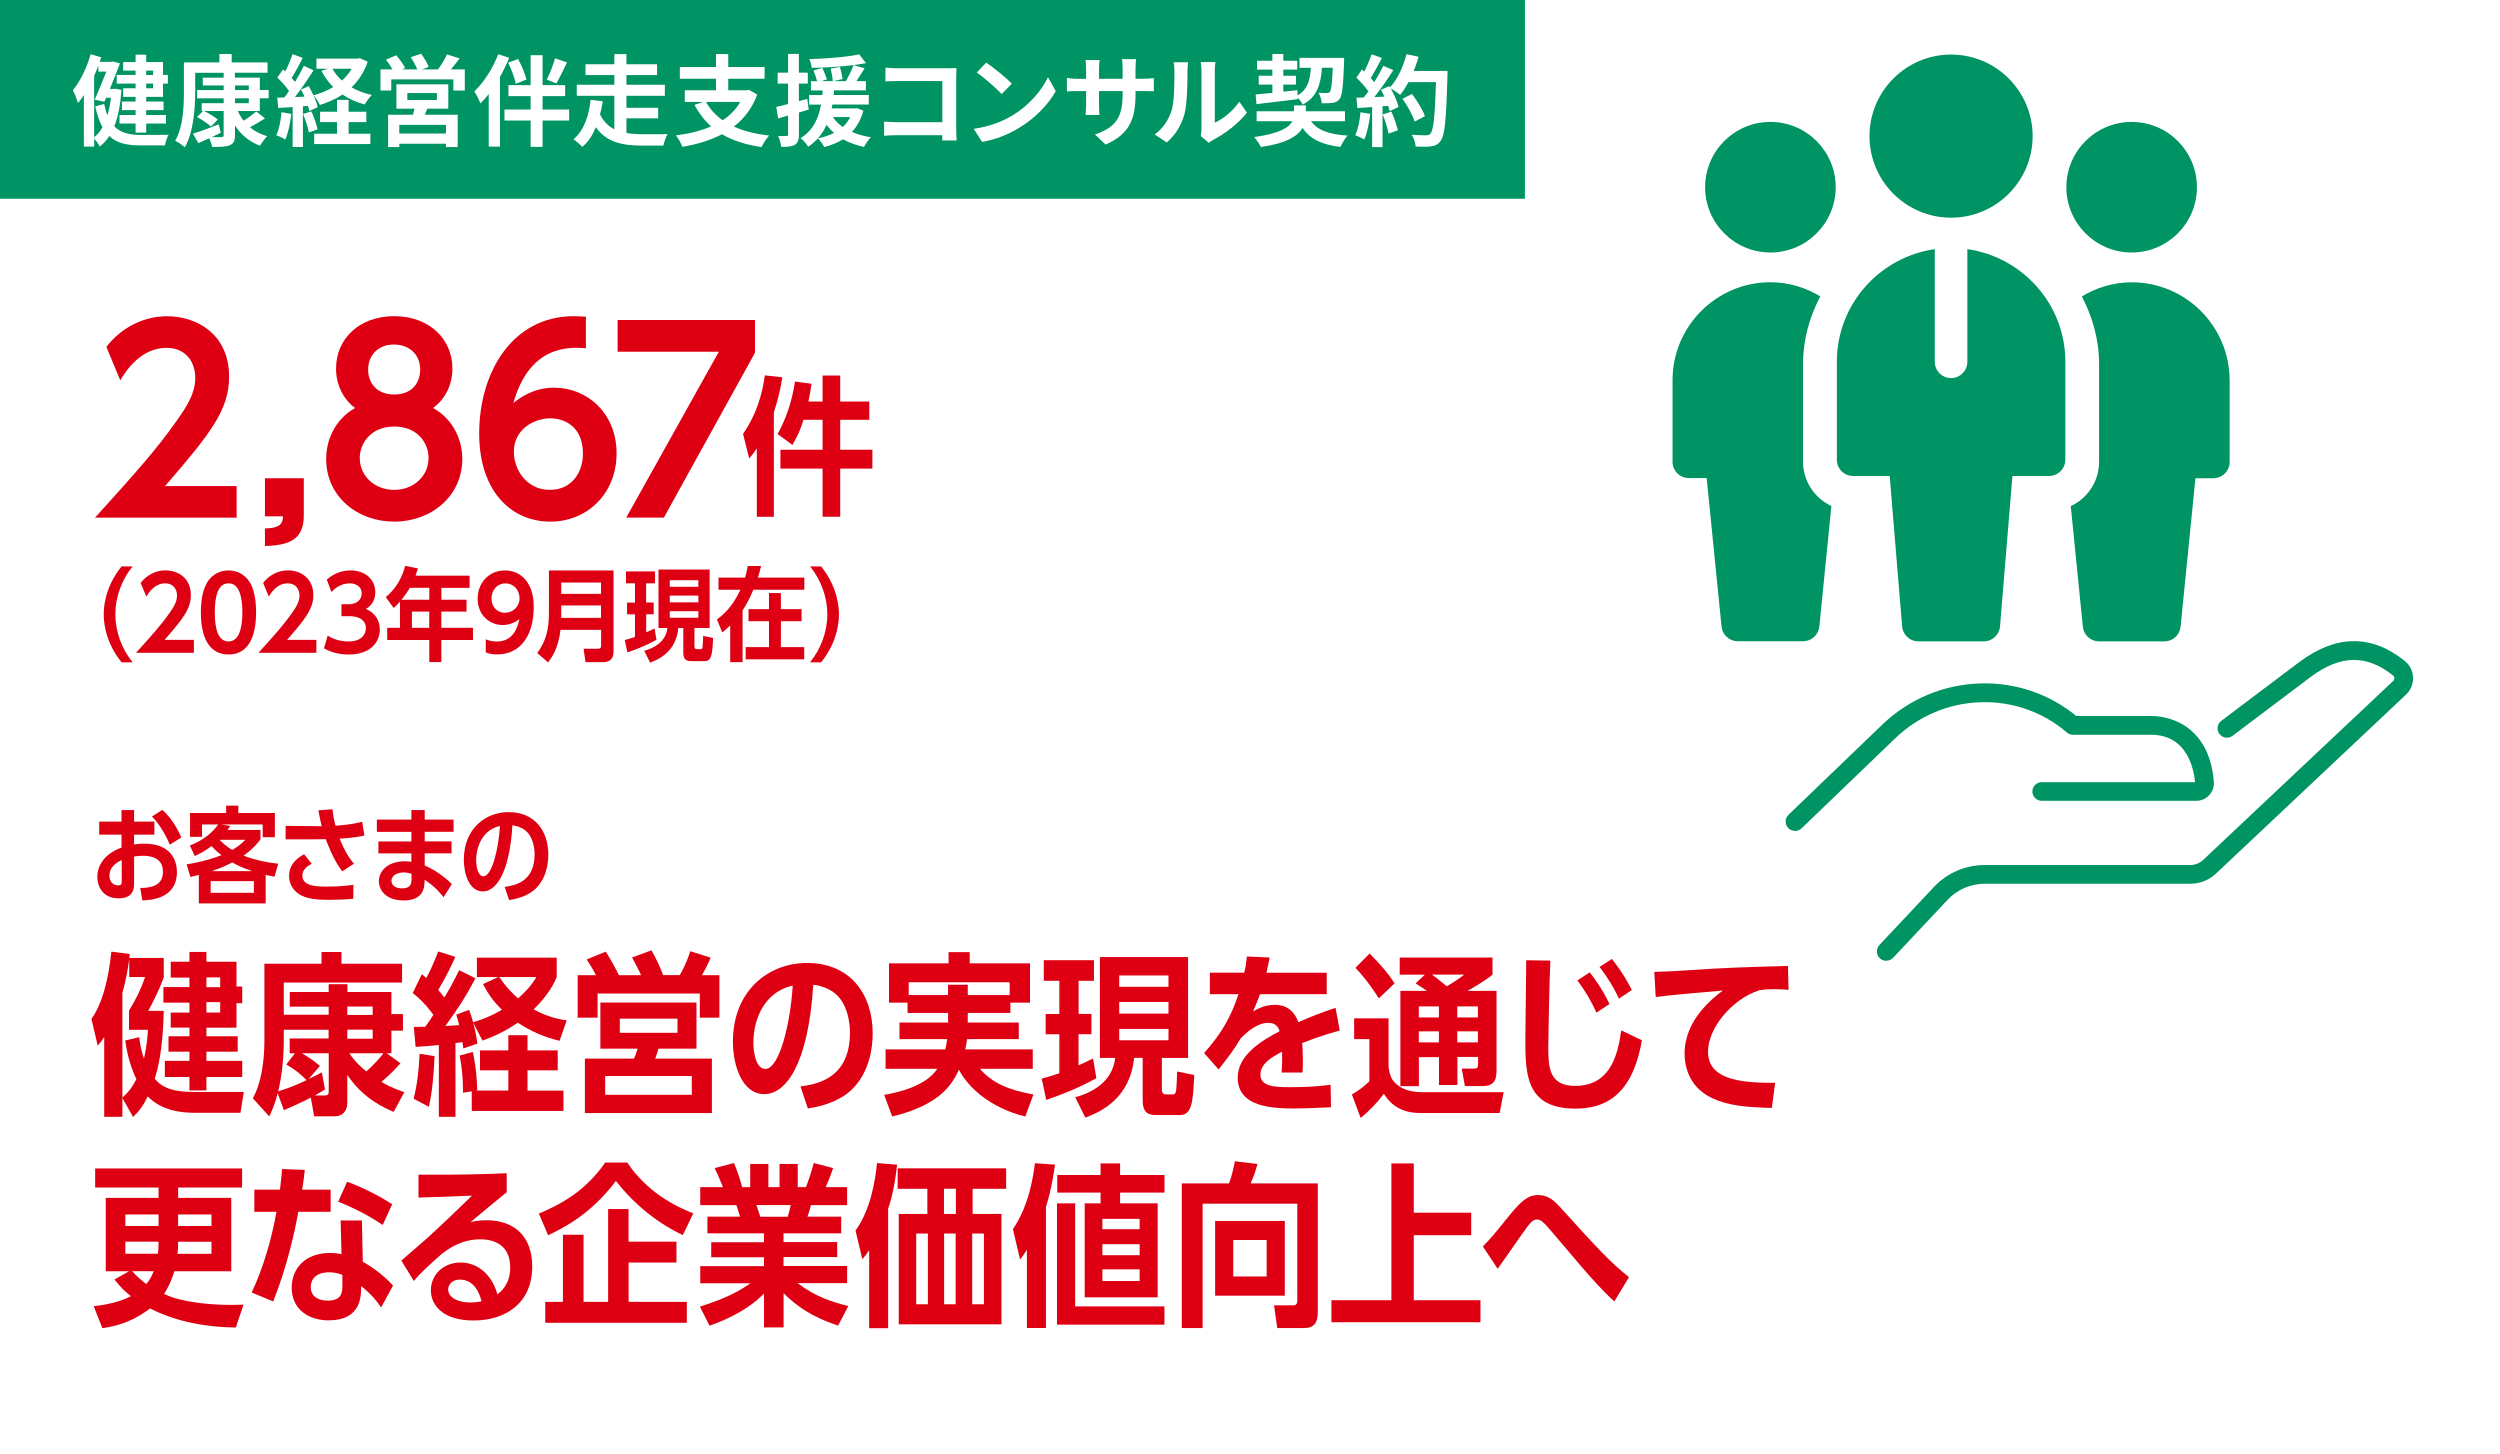 <?xml version="1.0" encoding="UTF-8"?><svg id="_レイヤー_2" xmlns="http://www.w3.org/2000/svg" viewBox="0 0 369.9 215.14"><defs><style>.cls-1{fill:#de0012;}.cls-1,.cls-2,.cls-3{stroke-width:0px;}.cls-2{fill:#009363;}.cls-3{fill:#fff;}</style></defs><g id="_レイヤー_1-2"><rect class="cls-3" width="369.9" height="215.14"/><rect class="cls-2" width="225.63" height="29.41"/><path class="cls-3" d="M17.97,13.31c-.15,2.18-.49,3.96-1.06,5.38.97,1,2.29,1.27,3.91,1.28.68,0,3.31,0,4.13-.03-.24.38-.47,1.12-.54,1.57h-3.68c-1.93,0-3.43-.31-4.56-1.38-.4.62-.87,1.13-1.41,1.56-.16-.34-.52-.85-.82-1.18v1.18h-1.53v-7.63c-.28.43-.57.84-.87,1.19-.12-.43-.5-1.44-.76-1.9,1.09-1.31,2.06-3.31,2.63-5.33l1.56.47c-.07.22-.15.44-.22.66h1.66l.25-.06,1.09.28c-.4,1.1-.94,2.47-1.5,3.79h.54l.26-.03.91.16ZM13.94,20.29c.47-.35.88-.85,1.22-1.47-.43-.79-.79-1.79-1.07-3.07l1.32-.38c.13.65.29,1.21.49,1.69.24-.79.4-1.66.52-2.6h-.71l-.27.6-1.43-.32c.57-1.28,1.24-2.9,1.72-4.15h-1.18v-.88c-.19.51-.4,1.01-.62,1.52v9.08ZM20.06,10.45h-1.84v-1.27h1.84v-1.09h1.57v1.09h2.49v1.91h.72v1.28h-.72v1.96h-2.49v.69h2.57v1.27h-2.57v.72h2.93v1.27h-2.93v1.34h-1.57v-1.34h-2.38v-1.27h2.38v-.72h-2.02v-1.27h2.02v-.69h-1.84v-1.27h1.84v-.69h-2.79v-1.28h2.79v-.65ZM21.63,10.45v.65h1.02v-.65h-1.02ZM22.65,12.37h-1.02v.69h1.02v-.69Z"/><path class="cls-3" d="M35.2,16.43c.22.51.5.99.84,1.43.68-.41,1.4-.96,1.88-1.37l1.28,1.03c-.72.47-1.52.94-2.22,1.31.71.59,1.56,1.04,2.56,1.32-.35.34-.82.97-1.06,1.41-1.6-.59-2.82-1.62-3.71-2.99v1.43c0,.87-.21,1.25-.78,1.49-.56.24-1.4.25-2.6.25-.06-.37-.25-.87-.44-1.28-.56.26-1.1.51-1.6.72l-.81-1.4c.97-.29,2.41-.84,3.82-1.38l.31,1.25c-.44.22-.9.43-1.34.63.62.03,1.22.03,1.41.01.26,0,.35-.07.35-.31v-3.56h-2.91c.71.35,1.59.87,2.04,1.27l-1,1.03c-.46-.41-1.35-1.01-2.07-1.41l.9-.88h-.21v-1.16h3.25v-.72h-3.93v-1.22h3.93v-.68h-3.09v-1.16h3.09v-.72h-4.21v2.74c0,2.38-.22,6-1.53,8.28-.31-.29-1.04-.78-1.43-.96,1.21-2.1,1.29-5.16,1.29-7.33v-4.27h5.25v-1.24h1.82v1.24h5.31v1.53h-4.84v.72h3.69v1.84h1.31v1.22h-1.31v1.88h-3.27ZM34.78,13.33h2.03v-.68h-2.03v.68ZM34.78,15.27h2.03v-.72h-2.03v.72Z"/><path class="cls-3" d="M43.1,16.84c-.15,1.38-.46,2.85-.88,3.8-.31-.19-.96-.5-1.34-.63.43-.87.66-2.18.78-3.41l1.44.25ZM54.41,9.12c-.53,1.56-1.35,2.81-2.4,3.81.88.5,1.9.88,3.02,1.12-.37.34-.84,1-1.07,1.41-1.24-.34-2.34-.82-3.28-1.47-1,.66-2.13,1.16-3.35,1.54-.19-.4-.59-1.04-.93-1.41.28.63.52,1.27.6,1.74l-1.24.56c-.04-.22-.1-.47-.19-.75l-.75.06v6.02h-1.52v-5.91l-2.13.13-.15-1.52,1.06-.04c.22-.28.46-.6.69-.94-.43-.63-1.13-1.41-1.74-2l.84-1.19c.1.09.22.19.34.29.41-.81.82-1.78,1.07-2.56l1.52.56c-.53,1-1.12,2.13-1.65,2.96.19.21.35.41.5.59.5-.82.97-1.66,1.31-2.38l1.43.66c-.81,1.28-1.82,2.77-2.75,3.96l1.41-.06c-.16-.37-.34-.74-.52-1.06l1.16-.49c.24.41.47.88.68,1.35,1.06-.28,2.04-.69,2.93-1.22-.69-.69-1.27-1.49-1.74-2.4l.94-.31h-1.68v-1.5h6.09l.31-.07,1.18.53ZM46.08,16.48c.37.84.75,1.91.91,2.65l-1.29.47c-.13-.74-.51-1.87-.85-2.74l1.24-.38ZM51.58,19.79h3.22v1.53h-8.31v-1.53h3.37v-1.72h-2.5v-1.54h2.5v-1.75h1.72v1.75h2.62v1.54h-2.62v1.72ZM49.19,10.17c.35.65.84,1.24,1.41,1.75.57-.52,1.06-1.1,1.44-1.75h-2.85Z"/><path class="cls-3" d="M68.77,10.27v3.13h-1.69v-1.65h-9.19v1.65h-1.59v-3.13h1.78c-.26-.47-.63-1-.97-1.44l1.52-.65c.49.56,1.06,1.34,1.31,1.88l-.47.21h2.27c-.21-.53-.6-1.25-.96-1.81l1.53-.51c.43.57.91,1.41,1.12,1.94l-1.03.38h2.41c.47-.63,1.03-1.53,1.31-2.22l1.88.59c-.43.56-.87,1.15-1.28,1.63h2.06ZM63.23,16.08c-.12.32-.25.62-.38.9h4.87v4.78h-1.74v-.49h-6.9v.49h-1.66v-4.78h3.69c.07-.29.16-.6.22-.9h-2.68v-3.6h7.68v3.6h-3.1ZM65.98,18.48h-6.9v1.28h6.9v-1.28ZM60.27,14.8h4.37v-1.03h-4.37v1.03Z"/><path class="cls-3" d="M75.34,8.55c-.38.94-.84,1.91-1.37,2.84v10.3h-1.66v-7.77c-.4.52-.81.97-1.22,1.38-.16-.41-.62-1.37-.91-1.78,1.4-1.32,2.75-3.41,3.54-5.5l1.62.53ZM84.21,17.83h-3.93v3.9h-1.77v-3.9h-3.87v-1.62h3.87v-1.99h-3.28v-1.62h3.28v-4.43h1.77v4.43h3.34v1.62h-3.34v1.99h3.93v1.62ZM76.31,12.4c-.15-.82-.63-2.13-1.13-3.13l1.47-.54c.53.94,1.06,2.22,1.24,3.04l-1.57.63ZM83.9,9.23c-.53,1.12-1.12,2.31-1.57,3.12l-1.43-.57c.43-.85.96-2.18,1.22-3.16l1.78.62Z"/><path class="cls-3" d="M92.71,19.68c.74.13,1.53.18,2.35.18.66.01,2.87,0,3.72-.01-.25.4-.53,1.19-.62,1.69h-3.21c-2.93,0-5.24-.51-6.78-2.72-.49,1.16-1.12,2.19-2.02,2.91-.29-.34-.91-.88-1.31-1.12,1.65-1.31,2.34-3.78,2.54-5.84l1.81.21c-.1.63-.24,1.29-.41,1.94.51,1.07,1.25,1.77,2.12,2.21v-4.96h-5.56v-1.63h5.56v-1.43h-4.27v-1.6h4.27v-1.5h1.79v1.5h4.53v1.6h-4.53v1.43h5.68v1.63h-5.68v1.78h4.69v1.56h-4.69v2.18Z"/><path class="cls-3" d="M112.04,13.99c-.74,2.02-1.94,3.56-3.46,4.74,1.46.66,3.19,1.1,5.22,1.32-.37.41-.87,1.19-1.12,1.71-2.34-.34-4.28-.96-5.85-1.9-1.72.91-3.72,1.5-5.87,1.87-.16-.47-.62-1.29-.96-1.69,1.93-.25,3.71-.68,5.22-1.34-.99-.87-1.79-1.93-2.47-3.18l1.29-.44h-2.72v-1.72h4.62v-1.71h-5.35v-1.74h5.35v-1.91h1.81v1.91h5.38v1.74h-5.38v1.71h2.75l.31-.06,1.22.69ZM104.46,15.08c.59,1.07,1.41,1.97,2.47,2.71,1.07-.71,1.96-1.59,2.59-2.71h-5.06Z"/><path class="cls-3" d="M119.67,16.21c-.49.15-.97.29-1.46.43v3.24c0,.81-.15,1.25-.59,1.53-.44.28-1.07.34-2.03.32-.04-.43-.24-1.15-.46-1.62.54.03,1.04.03,1.22.01.18,0,.25-.06.25-.25v-2.78l-1.47.44-.27-1.71c.5-.1,1.09-.25,1.74-.43v-3.02h-1.54v-1.62h1.54v-2.77h1.6v2.77h1.32v1.62h-1.32v2.59l1.24-.32.22,1.56ZM127.74,16.39c-.37,1.31-.93,2.32-1.69,3.13.84.37,1.78.63,2.82.79-.37.34-.81.99-1.03,1.43-1.16-.25-2.21-.63-3.1-1.13-.81.5-1.77.88-2.78,1.15-.18-.37-.65-1.02-.94-1.29.88-.18,1.69-.44,2.4-.81-.43-.34-.79-.75-1.12-1.19-.57,1.24-1.41,2.38-2.72,3.24-.24-.41-.74-.97-1.13-1.27,1.94-1.19,2.69-3.07,3.03-4.96h-1.77v-1.41h1.96c.01-.24.03-.47.06-.69h-1.74v-1.37h.91c-.12-.46-.34-1.1-.53-1.59l1.31-.37c.24.54.54,1.25.68,1.69l-.82.26h1.69c-.04-.49-.18-1.25-.32-1.85l1.37-.24c.16.57.34,1.32.4,1.78l-1.37.31h1.84c.41-.69.88-1.65,1.15-2.37-1.96.25-4.22.38-6.19.41-.03-.38-.21-.94-.37-1.29,2.57-.09,5.59-.31,7.4-.71l.99,1.31c-.56.1-1.16.19-1.82.28l1.62.47c-.4.65-.82,1.32-1.21,1.9h1.4v1.37h-4.71c-.01.24-.03.46-.06.69h5.19v1.41h-5.37c-.04.19-.07.38-.12.57h3.49l.28-.04.94.38ZM123.23,17.32c.37.56.85,1.04,1.47,1.47.44-.41.82-.9,1.09-1.47h-2.56Z"/><path class="cls-3" d="M139.41,20.77c.01-.24.01-.49.01-.77h-6.71c-.57,0-1.41.04-1.9.09v-2.1c.51.04,1.18.09,1.84.09h6.78v-6.09h-6.6c-.62,0-1.41.03-1.82.06v-2.04c.54.06,1.31.09,1.82.09h7.4c.43,0,1.04-.01,1.29-.03-.01.34-.04.93-.04,1.35v7.62c0,.51.03,1.29.06,1.74h-2.13Z"/><path class="cls-3" d="M149.71,17.14c2.5-1.49,4.43-3.74,5.35-5.72l1.15,2.07c-1.12,1.99-3.07,4.02-5.44,5.44-1.49.9-3.38,1.72-5.46,2.07l-1.24-1.94c2.29-.32,4.21-1.07,5.63-1.93ZM149.71,12.37l-1.5,1.54c-.77-.82-2.6-2.43-3.68-3.18l1.38-1.47c1.03.69,2.94,2.22,3.79,3.1Z"/><path class="cls-3" d="M169.1,11.65c.78,0,1.22-.03,1.62-.1v1.96c-.32-.03-.84-.04-1.62-.04h-1.09v.49c0,3.65-.88,5.87-4.43,7.43l-1.57-1.49c2.84-.99,4.09-2.27,4.09-5.87v-.56h-3.49v2c0,.65.04,1.25.06,1.54h-2.06c.04-.29.09-.88.09-1.54v-2h-1.25c-.74,0-1.27.03-1.59.06v-2c.27.04.85.13,1.59.13h1.25v-1.46c0-.56-.06-1.04-.09-1.32h2.09c-.04.28-.09.75-.09,1.34v1.44h3.49v-1.54c0-.59-.04-1.07-.09-1.37h2.09c-.03.29-.09.78-.09,1.37v1.54h1.09Z"/><path class="cls-3" d="M170.84,19.9c1.29-.91,2.09-2.27,2.5-3.52.41-1.27.43-4.05.43-5.83,0-.59-.04-.99-.13-1.34h2.16c-.01.06-.1.72-.1,1.32,0,1.74-.04,4.84-.44,6.33-.44,1.66-1.35,3.1-2.62,4.22l-1.79-1.19ZM177.65,20.12c.06-.28.12-.69.12-1.09v-8.58c0-.66-.1-1.22-.12-1.27h2.19s-.1.62-.1,1.28v7.69c1.19-.52,2.65-1.68,3.63-3.1l1.13,1.62c-1.22,1.59-3.34,3.18-4.99,4.02-.31.16-.46.29-.65.44l-1.22-1.02Z"/><path class="cls-3" d="M193.98,17.93c.97,1.35,2.68,1.97,5.41,2.13-.38.41-.82,1.16-1.06,1.68-2.79-.34-4.49-1.16-5.6-2.81-.72,1.21-2.41,2.29-6.16,2.82-.22-.43-.66-1.07-1-1.47,3.77-.52,5.18-1.43,5.66-2.35h-5.3v-1.47h5.52v-.87h1.77v.87h5.78v1.47h-5.02ZM185.76,13.98c.71-.06,1.56-.15,2.5-.24v-1.22h-2.02v-1.31h2.02v-.91h-2.27v-1.31h2.27v-1h1.62v1h2.06v1.31h-2.06v.91h1.87v1.31h-1.87v1.04c.69-.07,1.4-.15,2.09-.22v.78c1.52-.88,1.87-2.24,1.99-4.09h-1.68v-1.47h6.6s0,.47-.01.66c-.13,3.53-.28,4.94-.66,5.43-.29.38-.6.51-1.03.57-.37.06-.99.06-1.63.06-.01-.49-.21-1.16-.46-1.56.53.04,1,.04,1.22.04.21,0,.32-.03.46-.18.21-.25.32-1.19.43-3.56h-1.6c-.18,2.49-.72,4.31-2.85,5.46-.13-.29-.44-.71-.74-1.02v.21c-2.16.28-4.44.54-6.1.74l-.13-1.44Z"/><path class="cls-3" d="M202.74,16.84c-.15,1.38-.46,2.85-.88,3.8-.31-.19-.96-.5-1.34-.63.43-.87.66-2.18.78-3.41l1.44.25ZM214.18,10.48s0,.59-.01.81c-.19,6.44-.4,8.77-1.01,9.55-.41.56-.79.72-1.41.81-.53.09-1.44.07-2.29.04-.03-.5-.26-1.26-.59-1.76.93.09,1.77.09,2.16.09.28,0,.44-.06.62-.25.44-.46.66-2.6.82-7.62h-4.06c-.4.72-.81,1.37-1.25,1.9-.29-.27-.94-.71-1.38-.97.51.93.99,2.02,1.15,2.75l-1.32.62c-.04-.24-.12-.5-.21-.79l-.84.06v6.05h-1.54v-5.93l-2.18.15-.15-1.53,1.09-.04c.22-.28.46-.59.68-.91-.43-.63-1.15-1.43-1.77-2.02l.82-1.21.35.31c.41-.81.84-1.79,1.07-2.56l1.54.54c-.53,1.02-1.13,2.15-1.66,2.97.19.21.37.43.51.62.53-.82,1-1.68,1.35-2.41l1.49.62c-.82,1.29-1.85,2.79-2.81,3.99l1.49-.06c-.16-.35-.34-.71-.51-1.02l1.24-.54.1.18c1.09-1.16,1.96-3.04,2.43-4.9l1.79.38c-.19.72-.44,1.43-.72,2.1h5.02ZM205.87,16.51c.4.87.78,2.02.96,2.77l-1.38.49c-.12-.75-.5-1.94-.87-2.84l1.29-.41ZM209.31,18.01c-.28-.93-1.04-2.34-1.79-3.4l1.4-.71c.76,1.02,1.6,2.37,1.91,3.29l-1.52.81Z"/><path class="cls-1" d="M17.98,119.86h1.86v1.7h3v1.94h-3v1.45c.38-.06.83-.12,1.53-.12,4.31,0,4.81,2.97,4.81,4.19,0,4.02-4,4.17-5.12,4.2l-.31-1.83c1.36-.03,3.36-.19,3.36-2.41,0-2.03-1.75-2.36-2.94-2.36-.59,0-1.02.06-1.33.11v4.08c0,.83-.25,2.11-2.28,2.11-2.52,0-3.16-1.97-3.16-3.17,0-1.09.48-3.2,3.58-4.34v-1.91h-3.3v-1.94h3.3v-1.7ZM18,127.26c-.5.23-1.81.88-1.81,2.33,0,.77.47,1.41,1.3,1.41.53,0,.52-.34.52-.56v-3.17ZM25.12,124.97c-.17-.42-1.17-2.73-2.64-4.16l1.55-.98c1.23,1.12,2.14,2.55,2.8,4.09l-1.7,1.05Z"/><path class="cls-1" d="M40.61,129.72c-.42-.08-.64-.12-1.3-.27v4.22h-9.89v-4.22c-.31.09-.44.12-1.25.3l-.56-1.86c1.3-.2,3.09-.56,5.16-1.36-.78-.59-1.25-1.09-1.47-1.34-.61.44-1.27.92-2.48,1.47l-.73-1.56c2.83-1.11,3.92-2.73,4.19-3.11h-2.39v1.83h-1.77v-3.53h5.34v-1.08h1.8v1.08h5.41v3.58h-1.8v-1.88h-6.14l1.34.22c-.16.23-.2.31-.41.59h4.88v1.39c-.31.41-.95,1.3-2.5,2.41,2.03.77,3.75,1.06,5.12,1.19l-.55,1.94ZM37.56,130.37h-6.39v1.73h6.39v-1.73ZM37.31,128.89c-1.22-.42-1.97-.73-2.94-1.28-.88.45-1.59.78-3.02,1.28h5.95ZM32.47,124.26c.91.92,1.72,1.39,1.89,1.5.55-.33,1.28-.78,1.92-1.5h-3.81Z"/><path class="cls-1" d="M49.2,119.75c.14,1.23.22,1.55.44,2.42,1.16-.08,2.48-.19,3.95-.58l.33,2.03c-.58.14-1.58.34-3.67.47.5,1.27,1.22,2.67,2.12,3.7l-1.73,1.14c-1.34-1.72-2.3-4.38-2.44-4.77-.73.02-1.45.03-1.55.03h-4.39v-2l4.56.05h.78c-.2-.81-.25-1.06-.5-2.34l2.09-.16ZM52.29,132.98c-1.2.12-2.45.16-3.66.16-2.25,0-3.92-.23-5-1.36-.73-.77-.86-1.64-.86-2.17,0-1.95,1.59-2.88,2.23-3.22l1.12,1.42c-.36.19-1.38.7-1.38,1.73,0,1.64,2.25,1.64,3.67,1.64,2.23,0,3.58-.22,3.88-.27l-.02,2.06Z"/><path class="cls-1" d="M67.11,121.26v1.81h-4.27v1.42h3.97v1.77h-3.97v1.8c1.41.58,2.98,1.7,4.02,2.75l-1.23,1.94c-.5-.62-1.28-1.59-2.8-2.58-.02,1.03-.05,3.06-3.11,3.06-2.56,0-3.66-1.48-3.66-2.84,0-1.62,1.44-2.95,3.83-2.95.5,0,.8.05.98.08v-1.25h-4.88v-1.77h4.88v-1.42h-5.11v-1.81h5.11v-1.41h1.97v1.41h4.27ZM60.89,129.28c-.34-.11-.78-.19-1.17-.19-.8,0-1.77.33-1.8,1.23,0,.2.08,1.12,1.58,1.12,1.08,0,1.39-.48,1.39-1.3v-.88Z"/><path class="cls-1" d="M74.68,131.22c1.62-.22,4.42-.81,4.42-4.83,0-.67-.14-2.95-1.84-3.83-.67-.34-1.22-.42-1.44-.44-.45,7.2-2.48,9.78-4.38,9.78-2.02,0-2.81-2.62-2.81-4.69,0-4.61,3.22-7.05,6.62-7.05,3.83,0,5.88,2.73,5.88,6.31,0,1.11-.22,3.42-1.88,5.02-.83.81-2.16,1.42-3.92,1.69l-.66-1.97ZM70.46,127.33c0,.78.22,2.33,1.06,2.33,1.27,0,2.25-4.06,2.45-7.45-2.38.52-3.52,2.78-3.52,5.12Z"/><path class="cls-1" d="M36.07,161.57l-.49,3.08h-6.77c-4.32,0-6.13-1.6-6.95-2.43-.67,1.37-1.21,2.12-2.17,3.05l-1.58-2.82v2.79h-2.69v-11.79c-.36.57-.62.88-.96,1.27l-.93-3.96c2.25-3.13,2.79-8.56,2.95-9.95l2.71.34c0,.16-.03.41-.05.59h5.09v2.87c-.78,2.17-1.94,4.32-2.3,4.96h2.3c-.13,6-.93,8.74-1.34,10.05,1.19,1.37,2.69,1.94,5.74,1.94h7.44ZM19.09,152.37v-2.84c1.14-1.89,1.73-3.1,2.38-4.96h-2.35v-2.69c-.23,1.68-.41,2.87-1.01,5.01v15.51c.8-.75,1.29-1.24,2.07-2.71-1.14-2.46-1.47-4.45-1.65-5.74l2.07-.49c.1.9.26,1.86.7,3.18.47-2.09.57-3.83.59-4.27h-2.79ZM30.54,153.33h4.63v2.27h-4.63v1.37h5.3v2.38h-5.3v1.99h-2.51v-1.99h-3.64v-2.38h3.64v-1.37h-3.1v-2.27h3.1v-1.29h-2.77v-2.22h2.77v-1.47h-3.85v-2.3h3.85v-1.4h-2.77v-2.35h2.77v-1.45h2.51v1.45h4.45v3.67h.85v2.46h-.85v3.62h-4.45v1.29ZM32.58,146.07v-1.45h-2.04v1.45h2.04ZM32.58,149.81v-1.53h-2.04v1.53h2.04Z"/><path class="cls-1" d="M58.24,164.52c-1.34-.59-4.5-1.94-6.85-5.48v4.06c0,1.19-.59,2.07-1.91,2.07h-3l-.49-2.77c-.1.05-1.5.8-3.98,1.86l-.93-2.51c-.05.26-.41,1.73-1.24,3.44l-2.43-2.69c1.29-2.3,1.71-5.66,1.71-8.56v-11.35h8.45v-1.73h2.95v1.73h8.97v2.79h-17.5v4.76h6.64v-1.19h-5.76v-2.17h5.76v-1.16h2.77v1.16h6.51v3.26h1.71v2.46h-1.71v3.33h-.7l2.04,1.5c-1.19,1.37-2.58,2.56-2.82,2.74.49.31,1.5.88,3.39,1.53l-1.58,2.92ZM41.99,152.35v1.63c0,2.79-.34,5.45-.83,7.5,2.02-.67,2.22-.75,4.19-1.65-.78-.83-1.52-1.47-3-2.33l1.29-1.65h-.78v-2.2h5.76v-1.29h-6.64ZM44.67,155.84c.28.16,1.6.91,2.66,1.89l-1.65,1.91c.96-.44,1.37-.67,1.94-.98l.47,2.53c-.65.41-1.01.62-1.52.9h1.4c.65,0,.67-.18.67-.8v-5.45h-3.95ZM55.14,150.17v-1.24h-3.75v1.24h3.75ZM51.39,153.69h3.75v-1.34h-3.75v1.34ZM51.68,155.84c.98,1.42,1.86,2.15,2.53,2.69.9-.83,1.76-1.68,2.53-2.69h-5.07Z"/><path class="cls-1" d="M70.35,144.75c-1.52,2.87-2.46,4.29-4.45,7.06.41-.03.75-.05,2.04-.13-.21-.8-.28-1.11-.44-1.55l1.91-.72c.23.65.44,1.24.59,1.84,1.55-.47,2.66-.91,4.26-1.84-1.19-1.19-1.91-2.12-2.79-3.8l2.22-1.04h-3.13v-2.87h11.81v2.87c-.34.8-1.11,2.53-3.41,4.78,2.12,1.16,3.72,1.45,4.89,1.63l-1.06,3.02c-2.25-.54-4.19-1.37-6.18-2.69-1.99,1.4-3.83,2.15-5.22,2.66l-1.4-2.69c.28,1.01.44,1.68.65,3.13l-2.09.72c-.05-.46-.08-.59-.13-.93-.36.05-.52.08-1.03.13v10.91h-2.46v-10.62c-1.29.13-1.84.18-3.44.28l-.26-2.95c.57,0,.7,0,1.68-.03.47-.62.72-.98,1.21-1.76-.31-.44-1.4-1.94-3.05-3.23l1.34-2.79c.28.23.31.26.67.57.78-1.45,1.29-2.74,1.76-3.93l2.53.8c-.47,1.06-1.32,2.9-2.53,4.89.44.52.62.72.9,1.11.78-1.27,1.24-2.09,2.2-4.03l2.38,1.19ZM61.2,162.56c.54-2.07.78-4.29.88-6.64l2.22.34c-.21,4.6-.59,6.33-.85,7.5l-2.25-1.19ZM75.21,158.37h-4.19v-2.95h4.19v-2.25h2.84v2.25h4.47v2.95h-4.47v3h5.32v3h-13.57v-2.9l-1.29.21c0-2.25-.15-3.49-.49-5.51l1.94-.52c.15.78.57,2.51.65,5.66l-.26.05h4.86v-3ZM73.89,144.57c1.06,1.58,1.91,2.38,2.77,3.15.93-.83,1.83-1.71,2.71-3.15h-5.48Z"/><path class="cls-1" d="M94.84,144.28c-.31-.75-.57-1.21-1.32-2.61l2.87-1.06c.8,1.42,1.27,2.46,1.73,3.67h2.46c.36-.62,1.03-1.86,1.55-3.54l3.02.96c-.47,1.16-1.09,2.25-1.29,2.59h2.58v6.28h-2.9v-3.57h-15.12v3.57h-2.95v-6.28h2.71c-.49-.98-1.11-1.91-1.37-2.33l2.82-1.16c.52.85,1.21,1.96,1.94,3.49h3.26ZM97.42,155.16c-.13.49-.15.52-.47,1.47h8.38v8.06h-18.79v-8.06h7.26c.13-.26.36-.83.54-1.47h-5.51v-6.82h14.22v6.82h-5.64ZM102.36,161.99v-2.79h-12.82v2.79h12.82ZM100.24,150.72h-8.53v2.09h8.53v-2.09Z"/><path class="cls-1" d="M118.45,160.75c2.69-.36,7.31-1.34,7.31-7.99,0-1.11-.23-4.89-3.05-6.33-1.11-.57-2.02-.7-2.38-.72-.75,11.92-4.11,16.18-7.24,16.18-3.33,0-4.65-4.34-4.65-7.75,0-7.62,5.32-11.66,10.96-11.66,6.33,0,9.72,4.52,9.72,10.44,0,1.84-.36,5.66-3.1,8.3-1.37,1.34-3.57,2.35-6.49,2.79l-1.09-3.26ZM111.47,154.31c0,1.29.36,3.85,1.76,3.85,2.09,0,3.72-6.72,4.06-12.33-3.93.85-5.82,4.6-5.82,8.48Z"/><path class="cls-1" d="M143.19,151.29h7.55v2.46h-7.65c-.08.59-.13.83-.26,1.52h9.98v2.87h-7.81c1.71,2.02,4.16,3.15,7.91,3.8l-1.21,3.26c-5.32-1.32-8.5-4.39-9.82-6.93-.88,1.86-2.46,5.14-9.87,6.93l-1.19-3.21c1.91-.31,6.2-1.27,7.86-3.85h-7.65v-2.87h8.84c.15-.7.21-.98.28-1.52h-7.06v-2.46h7.19v-1.42h-6v-1.52h-2.74v-5.82h8.81v-1.65h3.13v1.65h8.92v5.82h-2.9v1.52h-6.31v1.42ZM149.39,147.23v-1.89h-14.94v1.89h5.82v-1.53h2.92v1.53h6.2Z"/><path class="cls-1" d="M159.58,150.02h1.91v3h-1.91v4.6c.96-.41,1.32-.6,2.15-1.01l.49,2.92c-2.82,1.55-5.17,2.43-7.42,3.21l-.67-3.15c.93-.23,1.45-.41,2.61-.8v-5.76h-2.02v-3h2.02v-4.91h-2.3v-3.05h7.42v3.05h-2.27v4.91ZM159.09,162.35c2.17-.59,5.48-2.07,5.92-5.82h-2.27v-14.92h13.05v14.92h-3.88v4.52c0,.49.05.88.65.88h.96c.23,0,.41-.05.49-.57.08-.44.13-1.94.16-2.82l2.53.52c-.18,4.24-.41,5.92-2.15,5.92h-3.39c-1.03,0-2.09-.13-2.09-2.15v-6.31h-1.27c-.59,6.02-4.94,7.99-7.21,8.84l-1.5-3.02ZM172.89,146.01v-1.68h-7.29v1.68h7.29ZM165.6,148.26v1.71h7.29v-1.71h-7.29ZM165.6,152.24v1.68h7.29v-1.68h-7.29Z"/><path class="cls-1" d="M198.23,152.48c-.72.21-2.48.65-5.56,1.84.05.49.1,1.55.1,2.64,0,.54,0,.98-.05,1.73h-3.1c.1-1.19.1-1.86.08-3.08-1.27.67-3.21,1.68-3.21,3.39s1.99,1.86,4.29,1.86c2.04,0,4.08-.08,6.1-.36l.05,3.33c-3,.13-3.96.18-5.27.18-3.28,0-8.53-.13-8.53-4.58,0-3.23,3.36-5.38,6.2-6.85-.15-.46-.41-1.24-1.71-1.24-1.71,0-3.36,1.6-4.03,2.27-1.03,1.73-1.71,2.61-3.28,4.63l-2.15-2.43c2.74-3.1,3.93-5.32,5.09-8.71h-4.24v-3.18h5.09c.18-.72.28-1.32.39-2.4l3.36.15c-.16.85-.23,1.32-.47,2.25h8.92v3.18h-9.87c-.39,1.04-.59,1.53-1.03,2.56,1.16-.7,2.15-.98,3.21-.98.59,0,2.58,0,3.49,2.56,2.3-1.01,3.59-1.47,5.51-2.12l.62,3.36Z"/><path class="cls-1" d="M200.03,161.94c1.01-.59,1.73-1.14,2.58-1.94v-6.25h-2.25v-3.08h5.09v7.21c.21,1.21.34,1.96,1.5,2.79.39.26,1.4.93,3.41.93h12.12l-.59,3.08h-11.81c-3.49,0-4.83-2.07-5.32-2.84-1.09,1.45-2.2,2.56-3.44,3.57l-1.29-3.46ZM204.01,147.72c-.44-.7-1.71-2.69-3.46-4.52l2.09-2.12c1.6,1.63,2.58,2.69,3.7,4.42l-2.33,2.22ZM215.62,160.54h-2.71v-4.13h-2.97v4.29h-2.74v-14.09h3.93c-.8-.57-1.11-.75-1.68-1.11l1.37-1.29h-3.72v-2.53h13.73v2.53c-1.24,1.03-3.21,2.12-3.72,2.4h4.32v11.86c0,1.68-.7,2.22-2.02,2.22h-2.66l-.47-2.58h1.71c.62,0,.7-.13.7-.72v-1.01h-3.05v4.16ZM212.9,148.91h-2.97v1.63h2.97v-1.63ZM212.9,152.6h-2.97v1.63h2.97v-1.63ZM211.87,144.2c.8.59,1.03.78,2.2,1.73,1.14-.67,1.68-1.04,2.58-1.73h-4.78ZM218.67,150.54v-1.63h-3.05v1.63h3.05ZM218.67,154.23v-1.63h-3.05v1.63h3.05Z"/><path class="cls-1" d="M242.93,153.92c-1.47,8.63-5.92,10.11-9.85,10.11-7.24,0-7.39-5.02-7.39-10.11,0-1.89.13-10.16.13-11.84l3.57.05c-.15,3.23-.31,11.87-.31,12.72,0,3.1.13,5.82,3.98,5.82,5.53,0,6.36-5.2,6.82-8.22l3.05,1.47ZM236.21,149.84c-.85-1.89-1.73-3.31-2.82-4.78l1.83-1.19c.7.9,1.81,2.38,2.92,4.68l-1.94,1.29ZM239.54,147.77c-.31-.67-1.16-2.48-2.87-4.7l1.83-1.19c1.65,2.15,2.17,3.13,2.95,4.6l-1.91,1.29Z"/><path class="cls-1" d="M262.15,163.93c-3.85-.1-6.41-.34-8.76-1.42-3.77-1.73-4.14-5.22-4.14-6.62,0-5.04,4.27-8.27,5.66-9.33-4.42.39-7.57.65-9.93.96l-.21-3.72c1.91-.05,2.35-.08,4.81-.23,6.13-.41,8.3-.46,14.97-.65l.08,3.54c-.44-.05-1.14-.1-2.09-.1-1.21,0-1.86.1-2.3.18-4.16,1.4-7.52,5.69-7.52,9.05,0,4.03,4.42,4.65,9.93,4.63l-.49,3.72Z"/><path class="cls-1" d="M34.88,196.42c-3.8-.03-8.56-.7-12.67-2.82-2.04,1.53-4.14,2.51-7.06,2.92l-1.29-3.26c.7-.08,3.39-.36,5.51-1.47-.96-.78-1.55-1.34-2.43-2.48l2.15-1.21h-3.44v-10.86h7.81v-1.53h-9.38v-2.82h21.74v2.82h-9.46v1.53h7.86v10.86h-8.43c-.1.34-.57,1.91-1.52,3.36.49.21,1.21.54,2.22.78,3.28.8,6.54.83,7.83.83.75,0,1.24-.03,1.71-.03l-1.14,3.38ZM23.46,179.69h-4.91v1.71h4.91v-1.71ZM18.55,183.72v1.78h4.81c.1-.72.1-1.27.1-1.78h-4.91ZM19.56,188.09c.88.98,1.52,1.47,2.09,1.89.57-.65.83-1.27,1.09-1.89h-3.18ZM31.29,185.51v-1.78h-4.94c0,.57,0,1.01-.08,1.78h5.01ZM31.29,181.4v-1.71h-4.94v1.71h4.94Z"/><path class="cls-1" d="M48.92,176.02v3.28h-4.78c-.49,2.69-1.6,7.99-3.72,13.26l-3.18-1.32c1.76-3.77,2.92-7.83,3.67-11.94h-3.28v-3.28h3.8c.18-1.55.21-1.99.31-3.05l3.36.13c-.16,1.45-.23,1.91-.39,2.92h4.21ZM56.39,193.44c-.67-.96-1.4-1.91-2.95-3.15,0,1.53,0,5.07-4.83,5.07-2.84,0-5.45-1.55-5.45-4.83,0-2.89,2.04-5.14,5.66-5.14.88,0,1.37.1,1.71.18l-.13-4.99h3.15l.13,6.12c1.06.54,3.13,1.99,4.47,3.52l-1.76,3.23ZM50.66,188.64c-.39-.16-1.01-.39-1.94-.39-1.99,0-2.74,1.06-2.74,2.15,0,1.78,1.63,2.04,2.53,2.04,2.09,0,2.15-1.29,2.15-2.22v-1.58ZM56.63,181.24c-1.37-.91-3.52-2.22-6.59-3.44l1.32-2.95c2.77,1.01,5.12,2.33,6.67,3.33l-1.4,3.05Z"/><path class="cls-1" d="M59.38,186.52c.59-.52,3.28-2.84,3.83-3.33,2.9-2.66,4.19-3.93,6.62-6.28-2.35.1-5.63.23-7.91.28v-3.39c6.44.05,10.06-.08,13.05-.21v2.82c-1.81,1.45-3.57,2.92-5.35,4.42.49-.13,1.24-.28,2.38-.28,4.08,0,6.75,2.38,6.75,6.82,0,5.53-4.03,8.01-8.69,8.01s-6.31-2.38-6.31-4.47c0-2.25,1.81-4.11,4.42-4.11,1.94,0,4.42,1.19,5.43,4.71.44-.34,1.89-1.42,1.89-3.98,0-3.67-2.87-4.16-4.42-4.16-2.9,0-4.83,1.5-5.76,2.2-2.07,1.86-3.08,2.77-4.08,3.96l-1.84-3ZM68.04,189.33c-1.21,0-1.73.83-1.73,1.45,0,1.14,1.34,1.94,3.31,1.94.8,0,1.32-.13,1.63-.18-.23-.85-.9-3.21-3.21-3.21Z"/><path class="cls-1" d="M79.73,179.56c3.13-1.32,6.82-3.23,9.82-7.55h3.26c2.92,4.37,7.11,6.49,9.77,7.52l-1.55,3.21c-.98-.47-5.74-2.66-9.9-8.01-3.77,5.01-7.78,6.95-10.03,8.04l-1.37-3.21ZM100.09,183.72v3.08h-7.08v5.82h8.61v3.1h-20.94v-3.1h2.61v-9.93h3.05v9.93h3.64v-13.73h3.02v4.83h7.08Z"/><path class="cls-1" d="M115.93,183.78h7.94v2.22h-7.94v1.32h9.41v2.53h-7.34c2.79,2.09,5.14,2.79,7.52,3.39l-1.52,2.9c-2.22-.78-5.12-1.84-8.06-4.81v5.07h-2.9v-5.01c-2.79,2.89-6.82,4.32-8.06,4.76l-1.42-2.82c4.08-1.29,5.92-2.38,7.47-3.46h-7.42v-2.53h9.43v-1.32h-7.81v-2.22h7.81v-1.32h-8.37v-2.46h4.83c-.08-.23-.26-.88-.54-1.71h-5.35v-2.66h3.36c-.47-1.14-.72-1.78-1.24-2.82l2.87-.75c.67,1.63.83,2.22,1.21,3.57h1.19v-3.44h2.69v3.44h1.65v-3.44h2.69v3.44h1.21c.49-1.21.9-2.56,1.16-3.57l2.87.75c-.23.67-.59,1.71-1.11,2.82h3.18v2.66h-5.35c-.1.41-.41,1.45-.52,1.71h4.99v2.46h-8.53v1.32ZM116.55,180.03c.23-.75.31-1.09.44-1.73h-5.07c.18.52.36,1.09.57,1.73h4.06Z"/><path class="cls-1" d="M131.42,196.52h-2.82v-11.53c-.41.62-.57.83-1.01,1.32l-1.01-4.24c2.22-3.05,2.92-7.34,3.18-9.98l2.97.23c-.36,3.36-.85,5.07-1.32,6.54v17.65ZM132.97,179.61h4.24v-3.72h-4.39v-3.02h16.05v3.02h-4.96v3.72h4.27v16.34h-15.2v-16.34ZM137.29,182.51h-1.73v10.47h1.73v-10.47ZM139.67,175.89v3.72h1.76v-3.72h-1.76ZM141.4,182.51h-1.71v10.47h1.71v-10.47ZM145.58,182.51h-1.73v10.47h1.73v-10.47Z"/><path class="cls-1" d="M154.76,196.49h-2.82v-11.58c-.36.59-.57.88-1.01,1.45l-1.06-4.5c2.38-3.44,3.02-7.86,3.26-9.75l2.97.21c-.13.93-.49,3.52-1.34,6.26v17.91ZM172.29,193.29v2.71h-15.9v-17.96h2.69v15.25h13.21ZM162.83,172.14h2.9v1.71h6.57v2.61h-6.57v1.58h5.56v13.91h-10.8v-13.91h2.35v-1.58h-6.41v-2.61h6.41v-1.71ZM168.62,180.34h-5.51v1.53h5.51v-1.53ZM168.62,184.09h-5.51v1.63h5.51v-1.63ZM163.11,187.81v1.73h5.51v-1.73h-5.51Z"/><path class="cls-1" d="M194.98,175.09v18.95c0,1.6-.44,2.46-2.07,2.46h-3.93l-.47-3.36h2.82c.57,0,.62-.36.62-.85v-14.19h-14.01v18.4h-3.08v-21.4h6.98c.39-1.03.65-2.12.88-3.28l3.33.41c-.34,1.27-.52,1.73-1.01,2.87h9.93ZM179.79,191.71v-11.06h10.31v11.06h-10.31ZM187.41,183.47h-4.94v5.4h4.94v-5.4Z"/><path class="cls-1" d="M217.68,179.43v3.33h-8.5v9.62h9.87v3.26h-22.05v-3.26h8.87v-20.24h3.31v7.29h8.5Z"/><path class="cls-1" d="M238.86,192.56c-3.13-2.77-7.24-8.07-10.03-11.19-.47-.52-.88-.93-1.42-.93-.39,0-.75.18-1.42,1.06-.72.96-3.75,5.35-4.39,6.23l-2.2-3.31c1.24-1.27,1.4-1.45,3.98-4.65,1.86-2.27,2.82-2.95,4.21-2.95,1.58,0,2.48.93,3.54,2.12,5.38,5.92,7.11,7.81,9.9,10.03l-2.17,3.59Z"/><path class="cls-1" d="M35.01,71.9v4.69H14.06c5.79-6.41,9.01-9.96,12.12-14.39,1.61-2.27,2.71-4.1,2.71-6.3,0-2.38-1.43-4.43-4.25-4.43-3.96,0-6.15,3.66-6.85,4.8l-2.05-4.94c2.16-2.82,5.46-4.54,8.97-4.54,4.47,0,9.19,2.71,9.19,8.94,0,4.91-2.75,8.42-9.48,16.19h10.58Z"/><path class="cls-1" d="M44.95,70.76v5.49c0,3.41-1.87,4.43-5.75,4.54v-2.6c2.38-.04,2.64-.84,2.67-1.79h-2.67v-5.64h5.75Z"/><path class="cls-1" d="M49.72,54.54c0-4.39,3.41-7.76,8.61-7.76s8.61,3.41,8.61,7.73c0,.59,0,3.73-2.86,5.86,2.89,1.61,4.32,4.58,4.32,7.54,0,5.49-4.58,9.27-10.07,9.27s-10.07-3.74-10.07-9.27c0-3.22,1.65-6.08,4.28-7.54-1.65-1.21-2.82-3.33-2.82-5.82ZM63.41,67.76c0-2.23-1.65-4.65-5.09-4.65s-5.09,2.49-5.09,4.65c0,2.67,2.2,4.72,5.09,4.72s5.09-2.05,5.09-4.72ZM62.17,54.68c0-2.38-1.79-3.7-3.85-3.7-2.09-.04-3.85,1.32-3.85,3.73,0,1.83,1.17,3.66,3.85,3.66s3.85-1.76,3.85-3.7Z"/><path class="cls-1" d="M86.69,51.53c-.29-.04-.77-.07-1.43-.07-6.08,0-8.31,4.69-9.3,8.17.92-.73,2.93-2.27,6.04-2.27,4.87,0,9.23,3.77,9.23,9.71s-4.32,10.11-9.78,10.11c-5.86,0-10.55-4.54-10.55-13.04,0-8.97,4.83-17.36,14.03-17.36.33,0,.95.04,1.76.07v4.69ZM81.38,61.9c-2.31,0-5.35,1.58-5.35,4.94,0,2.67,1.9,5.64,5.31,5.64s4.91-2.75,4.91-5.35c0-4.32-3.08-5.24-4.87-5.24Z"/><path class="cls-1" d="M111.71,47.36v4.83l-13.48,24.39h-5.57l13.7-24.54h-14.98v-4.69h20.32Z"/><path class="cls-1" d="M114.5,76.47h-2.52v-10.12c-.58.86-.8,1.11-1.13,1.48l-.91-3.63c2.08-3.01,2.86-6.04,3.23-8.66l2.59.29c-.4,2.43-.82,3.81-1.26,5.16v15.48ZM118.89,62.12c-.42,1.31-.8,2.26-1.64,3.72l-2.19-1.62c1.35-2.5,2.1-4.8,2.57-7.77l2.44.33c-.16,1.15-.27,1.73-.46,2.63h2.1v-3.85h2.61v3.85h4.3v2.7h-4.3v4.43h4.76v2.79h-4.76v7.13h-2.61v-7.13h-6.24v-2.79h6.24v-4.43h-2.81Z"/><path class="cls-1" d="M17.99,98c-2.64-3.27-2.64-6.46-2.64-7.1s0-3.84,2.64-7.1h1.63c-1.62,2.02-2.55,4.51-2.55,7.1s.94,5.08,2.55,7.1h-1.63Z"/><path class="cls-1" d="M28.69,94.67v1.92h-8.57c2.37-2.62,3.69-4.08,4.96-5.89.66-.93,1.11-1.68,1.11-2.58,0-.97-.58-1.81-1.74-1.81-1.62,0-2.52,1.5-2.8,1.96l-.84-2.02c.88-1.15,2.23-1.86,3.67-1.86,1.83,0,3.76,1.11,3.76,3.66,0,2.01-1.12,3.45-3.88,6.62h4.33Z"/><path class="cls-1" d="M37.01,86.24c.36.63.88,1.86.88,4.38,0,3.69-1.2,6.22-4.08,6.22s-4.09-2.53-4.09-6.22c0-2.52.54-3.75.9-4.38.82-1.42,2.14-1.84,3.19-1.84s2.37.42,3.19,1.84ZM31.78,90.61c0,2.5.51,4.3,2.04,4.3s2.04-1.95,2.04-4.3-.49-4.3-2.04-4.3-2.04,1.84-2.04,4.3Z"/><path class="cls-1" d="M46.81,94.67v1.92h-8.57c2.37-2.62,3.69-4.08,4.96-5.89.66-.93,1.11-1.68,1.11-2.58,0-.97-.58-1.81-1.74-1.81-1.62,0-2.52,1.5-2.8,1.96l-.84-2.02c.88-1.15,2.23-1.86,3.67-1.86,1.83,0,3.76,1.11,3.76,3.66,0,2.01-1.12,3.45-3.88,6.62h4.33Z"/><path class="cls-1" d="M48.47,94.03c.91.6,1.99.88,3.09.88,1.95,0,2.58-1.06,2.58-1.99,0-.81-.57-1.75-2.47-1.75h-1.15v-1.77h1.08c1.15,0,1.92-.63,1.92-1.62s-.9-1.47-1.74-1.47c-1.53,0-2.43.96-2.74,1.29l-.69-1.84c.99-.88,2.2-1.36,3.54-1.36,2.23,0,3.64,1.42,3.64,3.24,0,1.09-.52,1.98-1.41,2.46,1.56.64,2.08,1.9,2.08,3.04,0,1.74-1.24,3.7-4.62,3.7-1.33,0-2.49-.27-3.64-.91l.54-1.89Z"/><path class="cls-1" d="M65.3,88.74h3.73v1.75h-3.73v2.4h4.68v1.8h-4.68v3.27h-1.78v-3.27h-6.23v-1.8h1.89v-3.88c-.43.49-.63.67-.93.96l-1.17-1.62c.76-.66,2.22-2.02,2.86-4.63l1.89.38c-.18.58-.24.78-.34,1.08h7.99v1.8h-4.17v1.77ZM60.64,86.97c-.28.48-.52.88-1.24,1.77h4.12v-1.77h-2.88ZM60.95,90.49v2.4h2.56v-2.4h-2.56Z"/><path class="cls-1" d="M71.88,94.59c.28.12.81.33,1.63.33,2.46,0,3.1-2.16,3.34-3.31-.54.43-1.42.87-2.46.87-1.89,0-3.72-1.41-3.72-3.9,0-2.28,1.62-4.18,4.06-4.18,2.2,0,4.24,1.66,4.24,5.39,0,4.55-2.22,7.04-5.39,7.04-.9,0-1.36-.17-1.71-.3v-1.95ZM74.73,90.66c1.08,0,2.14-.82,2.14-2.14,0-1.18-.82-2.2-2.08-2.2-1.35,0-2.07,1.14-2.07,2.22,0,1.32.9,2.13,2.01,2.13Z"/><path class="cls-1" d="M82.94,93.18c-.34,2.82-1.3,4.09-1.84,4.83l-1.6-1.38c1.21-1.74,1.72-3.28,1.72-5.99v-6.23h9.56v12.02c0,1.05-.58,1.54-1.54,1.54h-2.61l-.28-1.98h2.13c.45,0,.46-.24.46-.57v-2.23h-5.99ZM88.93,86.19h-5.89v1.68h5.89v-1.68ZM88.93,89.58h-5.89v1.84h5.89v-1.84Z"/><path class="cls-1" d="M95.61,89.15h1.11v1.74h-1.11v2.67c.55-.24.76-.34,1.24-.58l.28,1.69c-1.63.9-3,1.41-4.3,1.86l-.39-1.83c.54-.13.84-.24,1.51-.46v-3.34h-1.17v-1.74h1.17v-2.85h-1.33v-1.77h4.3v1.77h-1.32v2.85ZM95.32,96.29c1.26-.34,3.18-1.2,3.43-3.37h-1.32v-8.65h7.57v8.65h-2.25v2.62c0,.28.03.51.37.51h.55c.13,0,.24-.03.28-.33.04-.26.08-1.12.09-1.63l1.47.3c-.1,2.46-.24,3.43-1.24,3.43h-1.96c-.6,0-1.21-.08-1.21-1.24v-3.66h-.73c-.34,3.49-2.86,4.63-4.18,5.12l-.87-1.75ZM103.33,86.82v-.97h-4.23v.97h4.23ZM99.1,88.13v.99h4.23v-.99h-4.23ZM99.1,90.43v.97h4.23v-.97h-4.23Z"/><path class="cls-1" d="M112.61,83.77c-.18.73-.3,1.12-.48,1.69h6.88v1.8h-7.54c-.57,1.33-.94,2.02-1.6,3.07v7.64h-1.83v-5.42c-.58.54-.82.75-1.18,1.02l-.79-1.92c.79-.58,2.22-1.68,3.48-4.39h-3.24v-1.8h3.93c.18-.64.28-1.03.4-1.71h1.98ZM113.77,87.75h1.77v2.38h3.06v1.78h-3.06v3.84h3.45v1.8h-8.66v-1.8h3.45v-3.84h-3.03v-1.78h3.03v-2.38Z"/><path class="cls-1" d="M121.49,83.8c2.55,3.16,2.64,6.28,2.64,7.1s-.09,3.94-2.64,7.1h-1.63c1.6-2.02,2.55-4.51,2.55-7.1s-.94-5.08-2.55-7.1h1.63Z"/><g id="team_leader"><g id="Group_22"><g id="Team_Leader"><g id="Group_23"><path id="Vector_58" class="cls-2" d="M261.95,37.36c-5.33,0-9.66-4.33-9.66-9.66s4.33-9.66,9.66-9.66,9.66,4.33,9.66,9.66-4.33,9.66-9.66,9.66Z"/></g><g id="Group_24"><path id="Vector_59" class="cls-2" d="M315.4,37.36c-5.33,0-9.66-4.33-9.66-9.66s4.33-9.66,9.66-9.66,9.66,4.33,9.66,9.66-4.33,9.66-9.66,9.66Z"/></g><g id="Group_25"><path id="Vector_60" class="cls-2" d="M288.68,32.21c-6.66,0-12.07-5.42-12.07-12.07s5.42-12.07,12.07-12.07,12.07,5.42,12.07,12.07-5.42,12.07-12.07,12.07Z"/></g><path id="Vector_61" class="cls-2" d="M291.09,36.86v16.66c0,1.34-1.08,2.42-2.41,2.42s-2.41-1.08-2.41-2.42v-16.66c-8.17,1.18-14.49,8.17-14.49,16.66v14.49c0,1.34,1.08,2.42,2.41,2.42h5.41l1.84,22.26c.11,1.25,1.15,2.21,2.41,2.21h9.66c1.25,0,2.3-.96,2.41-2.21l1.84-22.26h5.41c1.34,0,2.42-1.08,2.42-2.42v-14.49c0-8.49-6.32-15.47-14.49-16.66Z"/></g><path id="Vector_62" class="cls-2" d="M266.78,68.33v-14.49c0-3.62.97-6.98,2.55-9.99-2.17-1.3-4.67-2.09-7.37-2.09-7.99,0-14.49,6.5-14.49,14.49v12.07c0,1.34,1.08,2.42,2.41,2.42h2.64l2.2,21.97c.12,1.23,1.16,2.17,2.4,2.17h9.66c1.24,0,2.28-.94,2.41-2.17l1.78-17.84c-2.47-1.16-4.19-3.65-4.19-6.55Z"/><path id="Vector_63" class="cls-2" d="M329.89,56.26c0-7.99-6.5-14.49-14.49-14.49-2.7,0-5.21.79-7.37,2.09,1.57,3,2.55,6.37,2.55,9.99v14.49c0,2.9-1.72,5.39-4.19,6.55l1.79,17.84c.12,1.23,1.16,2.17,2.4,2.17h9.66c1.24,0,2.28-.94,2.4-2.17l2.2-21.97h2.64c1.34,0,2.42-1.08,2.42-2.42v-12.07Z"/></g></g><path class="cls-3" d="M354.94,98.87c-3.75-3-8.29-4-13.91.22-4.84,3.63-12.88,9.7-16.08,12.12-1.88-3.47-5.34-3.88-6.65-3.88h-11.59c-7.77-6.71-19.6-6.45-27.25.91l-13.86,13.32,13.5,19.23,8.07-8.59c1.68-1.79,4.02-2.8,6.47-2.8h30.44c1.06,0,2.07-.4,2.84-1.13l28.13-26.49c.85-.8.8-2.18-.11-2.91Z"/><path class="cls-3" d="M279.09,142.16s-.07,0-.1,0c-.42-.03-.8-.24-1.03-.59l-13.5-19.23c-.39-.56-.32-1.32.17-1.79l13.86-13.32c3.93-3.78,9.08-5.95,14.5-6.11,5.21-.16,10.24,1.55,14.22,4.82h11.09s0,0,0,0c1.11,0,4.59.26,6.99,3.27,3.36-2.54,10.48-7.91,14.91-11.24,5.42-4.07,10.68-4.14,15.61-.19h0c.75.6,1.2,1.49,1.24,2.44.04.96-.34,1.89-1.04,2.55l-28.13,26.49c-1.03.97-2.38,1.5-3.79,1.5h-30.44c-2.06,0-4.05.86-5.46,2.36l-8.07,8.59c-.26.28-.63.44-1.01.44ZM267.4,121.73l11.84,16.86,6.91-7.35c1.93-2.06,4.66-3.24,7.48-3.24h30.44c.71,0,1.38-.27,1.9-.75l28.13-26.49c.16-.15.18-.33.17-.42,0-.09-.03-.26-.2-.39h0c-3.93-3.14-7.81-3.06-12.22.25-5.05,3.79-13.58,10.23-16.08,12.12-.32.24-.73.33-1.13.25-.39-.09-.73-.34-.92-.69-1.59-2.93-4.56-3.16-5.43-3.16h-11.59c-.33,0-.65-.12-.9-.34-3.51-3.03-8.03-4.62-12.73-4.48-4.73.14-9.23,2.04-12.66,5.34l-13.01,12.5Z"/><path class="cls-2" d="M279.09,142.16c-.34,0-.68-.12-.95-.38-.56-.52-.58-1.4-.06-1.96l8.07-8.59c1.93-2.06,4.66-3.24,7.48-3.24h30.44c.71,0,1.38-.27,1.9-.75l28.13-26.49c.16-.15.18-.33.17-.42,0-.09-.03-.26-.2-.39-3.93-3.14-7.81-3.06-12.22.25-6.08,4.56-11.46,8.64-11.52,8.68-.61.46-1.48.34-1.94-.27-.46-.61-.34-1.48.27-1.94.05-.04,5.44-4.12,11.53-8.69,5.42-4.07,10.68-4.14,15.61-.19.75.6,1.2,1.49,1.24,2.44.04.96-.34,1.89-1.04,2.55l-28.13,26.49c-1.03.97-2.38,1.5-3.79,1.5h-30.44c-2.06,0-4.05.86-5.46,2.36l-8.07,8.59c-.27.29-.64.44-1.01.44Z"/><path class="cls-3" d="M326.16,120.01c-2.18,0-4.03-1.69-4.19-3.9-.22-3.04-1.46-4.58-3.68-4.58-2.32,0-4.2-1.88-4.2-4.2,0-2.32,1.88-4.2,4.2-4.2h0c1.4,0,4.13.27,6.76,2.07,2.19,1.5,4.89,4.51,5.31,10.31.17,2.31-1.57,4.32-3.89,4.49-.1,0-.2.01-.31.01Z"/><path class="cls-2" d="M265.59,122.94c-.36,0-.73-.14-1-.43-.53-.55-.51-1.43.04-1.96l13.86-13.32c3.93-3.78,9.08-5.95,14.5-6.11,5.21-.16,10.24,1.55,14.22,4.82h11.09s0,0,0,0c.86,0,3.09.15,5.17,1.58,1.68,1.15,3.75,3.51,4.09,8.19.05.71-.2,1.42-.69,1.95-.49.53-1.19.83-1.91.83h-22.87c-.76,0-1.38-.62-1.38-1.38s.62-1.38,1.38-1.38h22.69c-.17-1.87-1.13-7.01-6.48-7.01h-11.59c-.33,0-.65-.12-.9-.34-3.51-3.03-8.03-4.62-12.73-4.48-4.73.14-9.23,2.04-12.66,5.34l-13.86,13.32c-.27.26-.61.39-.96.39Z"/></g></svg>